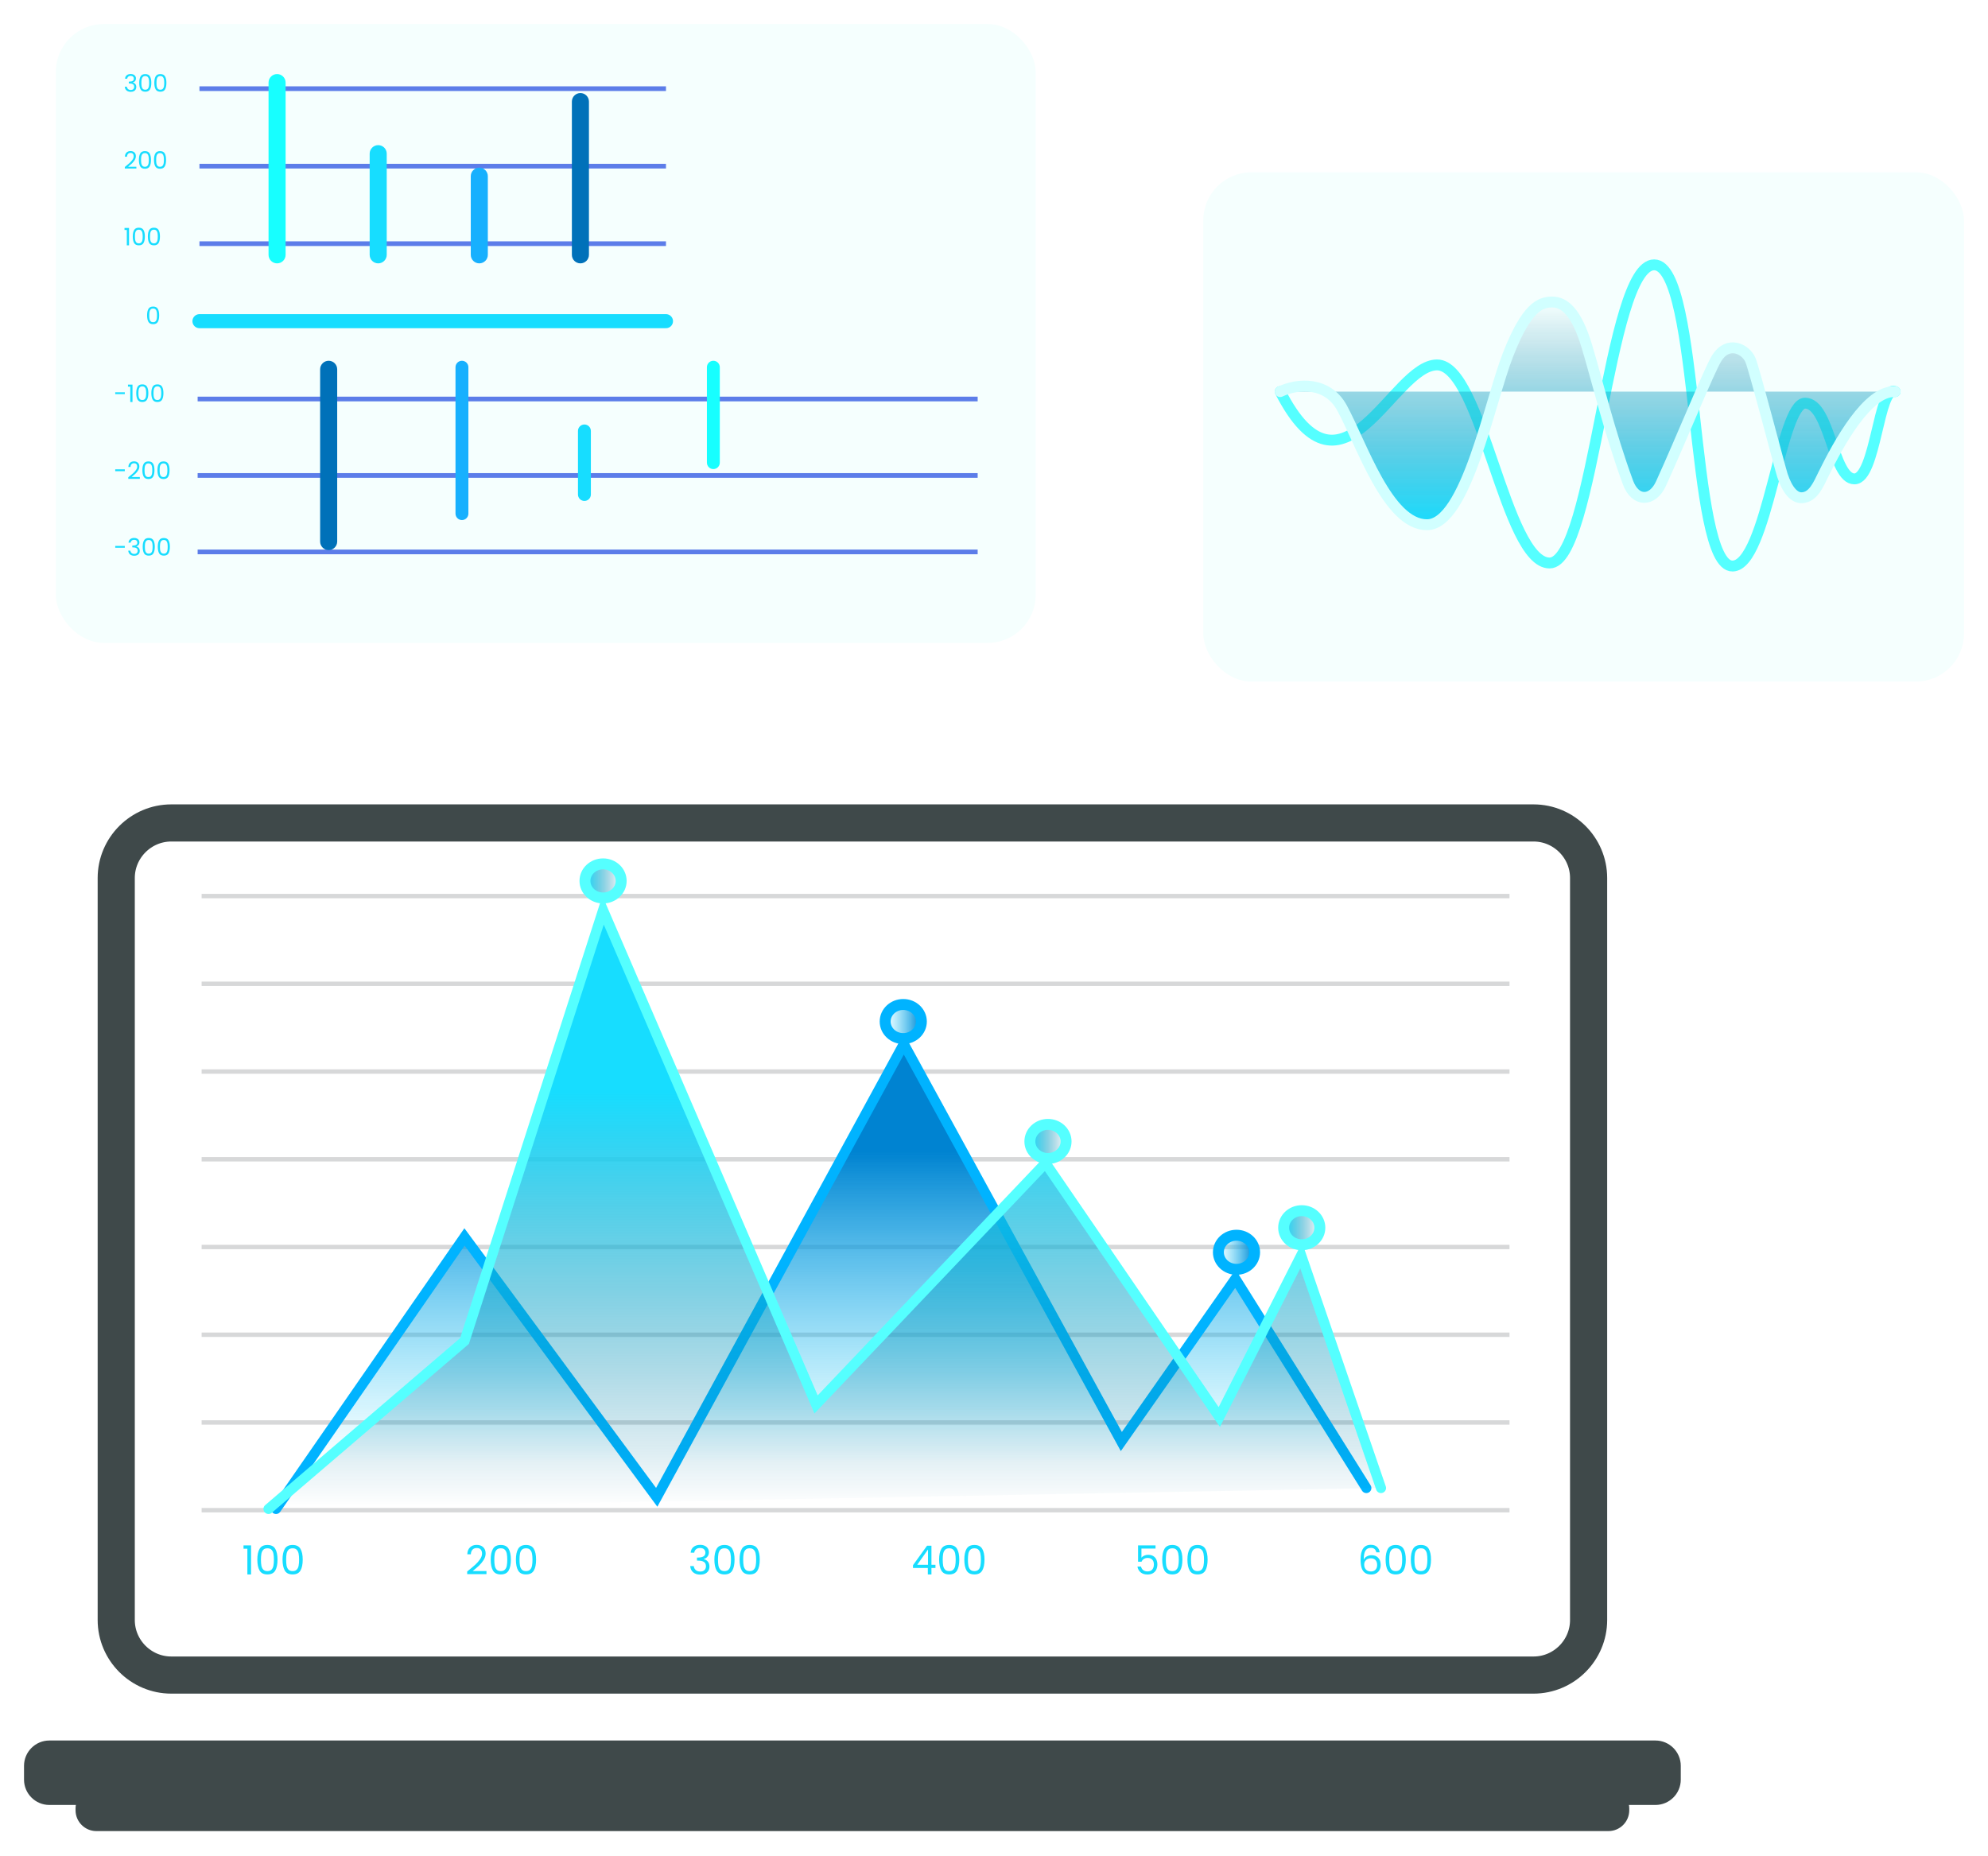 <svg width="331" height="309" viewBox="0 0 331 309" fill="none" xmlns="http://www.w3.org/2000/svg">
<g filter="url(#filter0_d_550_2914)">
<path d="M255.336 275.896H28.516C23.476 275.896 19.352 271.772 19.352 266.731V143.185C19.352 138.144 23.476 134.02 28.516 134.02H255.336C260.377 134.02 264.501 138.144 264.501 143.185V266.731C264.501 271.772 260.377 275.896 255.336 275.896Z" stroke="#3F494A" stroke-width="6.183" stroke-miterlimit="10"/>
<path d="M275.635 297.523H8.211C5.895 297.523 4 295.627 4 293.311V291.003C4 288.687 5.895 286.792 8.211 286.792H275.635C277.951 286.792 279.847 288.687 279.847 291.003V293.311C279.847 295.627 277.953 297.523 275.635 297.523Z" fill="#3F494A"/>
<path d="M267.809 301.874H16.04C14.137 301.874 12.58 300.316 12.58 298.414V298.109C12.58 296.205 14.137 294.649 16.04 294.649H267.809C269.713 294.649 271.269 296.207 271.269 298.109V298.414C271.269 300.316 269.713 301.874 267.809 301.874Z" fill="#3F494A"/>
<path d="M33.57 248.446H251.33" stroke="#D7D8D9" stroke-width="0.732" stroke-miterlimit="10"/>
<path d="M33.57 233.839H251.33" stroke="#D7D8D9" stroke-width="0.732" stroke-miterlimit="10"/>
<path d="M33.57 219.232H251.33" stroke="#D7D8D9" stroke-width="0.732" stroke-miterlimit="10"/>
<path d="M33.57 204.624H251.33" stroke="#D7D8D9" stroke-width="0.732" stroke-miterlimit="10"/>
<path d="M33.57 190.017H251.33" stroke="#D7D8D9" stroke-width="0.732" stroke-miterlimit="10"/>
<path d="M33.57 175.41H251.33" stroke="#D7D8D9" stroke-width="0.732" stroke-miterlimit="10"/>
<path d="M33.57 160.801H251.33" stroke="#D7D8D9" stroke-width="0.732" stroke-miterlimit="10"/>
<path d="M33.57 146.194H251.33" stroke="#D7D8D9" stroke-width="0.732" stroke-miterlimit="10"/>
<path d="M45.959 248.237L77.341 202.95L109.341 246.301L150.483 170.823L186.702 237.012L205.691 209.917L227.492 244.753" fill="url(#paint0_linear_550_2914)"/>
<path d="M45.959 248.237L77.341 202.95L109.341 246.301L150.483 170.823L186.702 237.012L205.691 209.917L227.492 244.753" stroke="#00B3FF" stroke-width="1.686" stroke-miterlimit="10" stroke-linecap="round"/>
<path d="M44.707 248.237L77.34 220.278L100.412 148.548L135.875 230.834L174.077 190.649L203.012 232.93L216.647 206.023L229.933 244.752" fill="url(#paint1_linear_550_2914)"/>
<path d="M44.707 248.237L77.34 220.278L100.412 148.548L135.875 230.834L174.077 190.649L203.012 232.93L216.647 206.023L229.933 244.752" stroke="#55FFFF" stroke-width="1.686" stroke-miterlimit="10" stroke-linecap="round"/>
<path d="M103.424 143.671C103.424 145.239 102.074 146.509 100.411 146.509C98.746 146.509 97.397 145.238 97.397 143.671C97.397 142.104 98.746 140.833 100.411 140.833C102.074 140.833 103.424 142.104 103.424 143.671Z" fill="url(#paint2_linear_550_2914)" stroke="#55FFFF" stroke-width="1.822" stroke-miterlimit="10"/>
<path d="M174.487 189.888C176.151 189.888 177.501 188.617 177.501 187.049C177.501 185.481 176.151 184.21 174.487 184.21C172.822 184.21 171.473 185.481 171.473 187.049C171.473 188.617 172.822 189.888 174.487 189.888Z" fill="url(#paint3_linear_550_2914)" stroke="#55FFFF" stroke-width="1.822" stroke-miterlimit="10"/>
<path d="M153.406 167.084C153.406 168.651 152.057 169.921 150.392 169.921C148.727 169.921 147.379 168.65 147.379 167.084C147.379 165.516 148.728 164.245 150.392 164.245C152.057 164.245 153.406 165.516 153.406 167.084Z" fill="url(#paint4_linear_550_2914)" stroke="#00B3FF" stroke-width="1.822" stroke-miterlimit="10"/>
<path d="M208.889 205.503C208.889 207.071 207.539 208.341 205.874 208.341C204.21 208.341 202.861 207.07 202.861 205.503C202.861 203.936 204.211 202.665 205.874 202.665C207.539 202.666 208.889 203.936 208.889 205.503Z" fill="url(#paint5_linear_550_2914)" stroke="#00B3FF" stroke-width="1.822" stroke-miterlimit="10"/>
<path d="M219.754 201.414C219.754 202.982 218.404 204.253 216.741 204.253C215.076 204.253 213.727 202.982 213.727 201.414C213.727 199.846 215.076 198.575 216.741 198.575C218.404 198.576 219.754 199.846 219.754 201.414Z" fill="url(#paint6_linear_550_2914)" stroke="#55FFFF" stroke-width="1.822" stroke-miterlimit="10"/>
<path d="M40.545 254.864V254.309H41.801V259.141H41.186V254.864H40.545ZM42.846 256.675C42.846 255.909 42.971 255.312 43.22 254.884C43.469 254.452 43.906 254.236 44.53 254.236C45.149 254.236 45.583 254.452 45.833 254.884C46.082 255.312 46.207 255.909 46.207 256.675C46.207 257.454 46.082 258.06 45.833 258.492C45.583 258.925 45.149 259.141 44.53 259.141C43.906 259.141 43.469 258.925 43.22 258.492C42.971 258.06 42.846 257.454 42.846 256.675ZM45.605 256.675C45.605 256.287 45.579 255.96 45.525 255.693C45.476 255.421 45.372 255.203 45.211 255.038C45.055 254.873 44.828 254.79 44.53 254.79C44.227 254.79 43.995 254.873 43.835 255.038C43.679 255.203 43.574 255.421 43.521 255.693C43.472 255.96 43.447 256.287 43.447 256.675C43.447 257.076 43.472 257.412 43.521 257.684C43.574 257.956 43.679 258.174 43.835 258.339C43.995 258.504 44.227 258.586 44.53 258.586C44.828 258.586 45.055 258.504 45.211 258.339C45.372 258.174 45.476 257.956 45.525 257.684C45.579 257.412 45.605 257.076 45.605 256.675ZM47.042 256.675C47.042 255.909 47.166 255.312 47.416 254.884C47.665 254.452 48.102 254.236 48.726 254.236C49.345 254.236 49.779 254.452 50.029 254.884C50.278 255.312 50.403 255.909 50.403 256.675C50.403 257.454 50.278 258.06 50.029 258.492C49.779 258.925 49.345 259.141 48.726 259.141C48.102 259.141 47.665 258.925 47.416 258.492C47.166 258.06 47.042 257.454 47.042 256.675ZM49.801 256.675C49.801 256.287 49.775 255.96 49.721 255.693C49.672 255.421 49.568 255.203 49.407 255.038C49.251 254.873 49.024 254.79 48.726 254.79C48.423 254.79 48.191 254.873 48.031 255.038C47.875 255.203 47.77 255.421 47.717 255.693C47.668 255.96 47.643 256.287 47.643 256.675C47.643 257.076 47.668 257.412 47.717 257.684C47.77 257.956 47.875 258.174 48.031 258.339C48.191 258.504 48.423 258.586 48.726 258.586C49.024 258.586 49.251 258.504 49.407 258.339C49.568 258.174 49.672 257.956 49.721 257.684C49.775 257.412 49.801 257.076 49.801 256.675Z" fill="#17DDFF"/>
<path d="M77.784 258.653C78.35 258.198 78.793 257.826 79.114 257.537C79.435 257.243 79.704 256.938 79.922 256.621C80.145 256.301 80.257 255.987 80.257 255.679C80.257 255.39 80.185 255.162 80.043 254.998C79.905 254.828 79.68 254.744 79.368 254.744C79.065 254.744 78.829 254.839 78.659 255.031C78.495 255.218 78.406 255.47 78.392 255.786H77.804C77.822 255.287 77.974 254.902 78.259 254.63C78.544 254.358 78.911 254.222 79.361 254.222C79.82 254.222 80.183 254.349 80.45 254.603C80.722 254.857 80.858 255.207 80.858 255.652C80.858 256.022 80.747 256.383 80.524 256.735C80.306 257.082 80.056 257.39 79.775 257.657C79.495 257.92 79.136 258.227 78.7 258.579H80.998V259.087H77.784V258.653ZM81.701 256.675C81.701 255.909 81.826 255.312 82.076 254.884C82.325 254.452 82.761 254.236 83.385 254.236C84.004 254.236 84.439 254.452 84.688 254.884C84.938 255.312 85.062 255.909 85.062 256.675C85.062 257.454 84.938 258.06 84.688 258.492C84.439 258.925 84.004 259.141 83.385 259.141C82.761 259.141 82.325 258.925 82.076 258.492C81.826 258.06 81.701 257.454 81.701 256.675ZM84.461 256.675C84.461 256.287 84.434 255.96 84.381 255.693C84.332 255.421 84.227 255.203 84.067 255.038C83.911 254.873 83.684 254.79 83.385 254.79C83.082 254.79 82.851 254.873 82.69 255.038C82.534 255.203 82.43 255.421 82.376 255.693C82.327 255.96 82.303 256.287 82.303 256.675C82.303 257.076 82.327 257.412 82.376 257.684C82.43 257.956 82.534 258.174 82.69 258.339C82.851 258.504 83.082 258.586 83.385 258.586C83.684 258.586 83.911 258.504 84.067 258.339C84.227 258.174 84.332 257.956 84.381 257.684C84.434 257.412 84.461 257.076 84.461 256.675ZM85.897 256.675C85.897 255.909 86.022 255.312 86.272 254.884C86.521 254.452 86.958 254.236 87.581 254.236C88.201 254.236 88.635 254.452 88.884 254.884C89.134 255.312 89.258 255.909 89.258 256.675C89.258 257.454 89.134 258.06 88.884 258.492C88.635 258.925 88.201 259.141 87.581 259.141C86.958 259.141 86.521 258.925 86.272 258.492C86.022 258.06 85.897 257.454 85.897 256.675ZM88.657 256.675C88.657 256.287 88.63 255.96 88.577 255.693C88.528 255.421 88.423 255.203 88.263 255.038C88.107 254.873 87.88 254.79 87.581 254.79C87.278 254.79 87.047 254.873 86.886 255.038C86.73 255.203 86.626 255.421 86.572 255.693C86.523 255.96 86.499 256.287 86.499 256.675C86.499 257.076 86.523 257.412 86.572 257.684C86.626 257.956 86.73 258.174 86.886 258.339C87.047 258.504 87.278 258.586 87.581 258.586C87.88 258.586 88.107 258.504 88.263 258.339C88.423 258.174 88.528 257.956 88.577 257.684C88.63 257.412 88.657 257.076 88.657 256.675Z" fill="#17DDFF"/>
<path d="M114.995 255.526C115.026 255.116 115.184 254.795 115.469 254.563C115.754 254.332 116.124 254.216 116.578 254.216C116.881 254.216 117.142 254.271 117.36 254.383C117.583 254.49 117.75 254.637 117.861 254.824C117.977 255.011 118.035 255.223 118.035 255.459C118.035 255.735 117.955 255.973 117.795 256.174C117.639 256.374 117.434 256.503 117.18 256.561V256.595C117.469 256.666 117.699 256.806 117.868 257.016C118.037 257.225 118.122 257.499 118.122 257.838C118.122 258.092 118.064 258.321 117.948 258.526C117.832 258.726 117.659 258.884 117.427 259C117.195 259.116 116.917 259.174 116.592 259.174C116.12 259.174 115.732 259.052 115.429 258.807C115.126 258.557 114.957 258.205 114.921 257.751H115.509C115.54 258.018 115.65 258.236 115.837 258.406C116.024 258.575 116.273 258.659 116.585 258.659C116.897 258.659 117.133 258.579 117.293 258.419C117.458 258.254 117.541 258.043 117.541 257.784C117.541 257.45 117.429 257.209 117.207 257.062C116.984 256.915 116.647 256.842 116.198 256.842H116.044V256.334H116.204C116.614 256.33 116.924 256.263 117.133 256.134C117.342 256 117.447 255.795 117.447 255.519C117.447 255.283 117.369 255.093 117.213 254.951C117.062 254.808 116.843 254.737 116.558 254.737C116.282 254.737 116.059 254.808 115.89 254.951C115.721 255.093 115.621 255.285 115.589 255.526H114.995ZM118.943 256.675C118.943 255.909 119.068 255.312 119.317 254.884C119.567 254.452 120.003 254.236 120.627 254.236C121.246 254.236 121.681 254.452 121.93 254.884C122.18 255.312 122.304 255.909 122.304 256.675C122.304 257.454 122.18 258.06 121.93 258.492C121.681 258.925 121.246 259.141 120.627 259.141C120.003 259.141 119.567 258.925 119.317 258.492C119.068 258.06 118.943 257.454 118.943 256.675ZM121.703 256.675C121.703 256.287 121.676 255.96 121.623 255.693C121.574 255.421 121.469 255.203 121.309 255.038C121.153 254.873 120.925 254.79 120.627 254.79C120.324 254.79 120.092 254.873 119.932 255.038C119.776 255.203 119.671 255.421 119.618 255.693C119.569 255.96 119.544 256.287 119.544 256.675C119.544 257.076 119.569 257.412 119.618 257.684C119.671 257.956 119.776 258.174 119.932 258.339C120.092 258.504 120.324 258.586 120.627 258.586C120.925 258.586 121.153 258.504 121.309 258.339C121.469 258.174 121.574 257.956 121.623 257.684C121.676 257.412 121.703 257.076 121.703 256.675ZM123.139 256.675C123.139 255.909 123.264 255.312 123.513 254.884C123.763 254.452 124.199 254.236 124.823 254.236C125.442 254.236 125.877 254.452 126.126 254.884C126.376 255.312 126.5 255.909 126.5 256.675C126.5 257.454 126.376 258.06 126.126 258.492C125.877 258.925 125.442 259.141 124.823 259.141C124.199 259.141 123.763 258.925 123.513 258.492C123.264 258.06 123.139 257.454 123.139 256.675ZM125.899 256.675C125.899 256.287 125.872 255.96 125.819 255.693C125.77 255.421 125.665 255.203 125.505 255.038C125.349 254.873 125.121 254.79 124.823 254.79C124.52 254.79 124.288 254.873 124.128 255.038C123.972 255.203 123.867 255.421 123.814 255.693C123.765 255.96 123.74 256.287 123.74 256.675C123.74 257.076 123.765 257.412 123.814 257.684C123.867 257.956 123.972 258.174 124.128 258.339C124.288 258.504 124.52 258.586 124.823 258.586C125.121 258.586 125.349 258.504 125.505 258.339C125.665 258.174 125.77 257.956 125.819 257.684C125.872 257.412 125.899 257.076 125.899 256.675Z" fill="#17DDFF"/>
<path d="M152.011 258.065V257.604L154.357 254.356H155.085V257.537H155.754V258.065H155.085V259.141H154.484V258.065H152.011ZM154.511 254.991L152.713 257.537H154.511V254.991ZM156.361 256.675C156.361 255.909 156.486 255.312 156.735 254.884C156.985 254.452 157.421 254.236 158.045 254.236C158.664 254.236 159.098 254.452 159.348 254.884C159.597 255.312 159.722 255.909 159.722 256.675C159.722 257.454 159.597 258.06 159.348 258.492C159.098 258.925 158.664 259.141 158.045 259.141C157.421 259.141 156.985 258.925 156.735 258.492C156.486 258.06 156.361 257.454 156.361 256.675ZM159.121 256.675C159.121 256.287 159.094 255.96 159.041 255.693C158.992 255.421 158.887 255.203 158.727 255.038C158.571 254.873 158.343 254.79 158.045 254.79C157.742 254.79 157.51 254.873 157.35 255.038C157.194 255.203 157.089 255.421 157.036 255.693C156.987 255.96 156.962 256.287 156.962 256.675C156.962 257.076 156.987 257.412 157.036 257.684C157.089 257.956 157.194 258.174 157.35 258.339C157.51 258.504 157.742 258.586 158.045 258.586C158.343 258.586 158.571 258.504 158.727 258.339C158.887 258.174 158.992 257.956 159.041 257.684C159.094 257.412 159.121 257.076 159.121 256.675ZM160.557 256.675C160.557 255.909 160.682 255.312 160.931 254.884C161.181 254.452 161.617 254.236 162.241 254.236C162.86 254.236 163.295 254.452 163.544 254.884C163.793 255.312 163.918 255.909 163.918 256.675C163.918 257.454 163.793 258.06 163.544 258.492C163.295 258.925 162.86 259.141 162.241 259.141C161.617 259.141 161.181 258.925 160.931 258.492C160.682 258.06 160.557 257.454 160.557 256.675ZM163.317 256.675C163.317 256.287 163.29 255.96 163.237 255.693C163.188 255.421 163.083 255.203 162.923 255.038C162.767 254.873 162.539 254.79 162.241 254.79C161.938 254.79 161.706 254.873 161.546 255.038C161.39 255.203 161.285 255.421 161.232 255.693C161.183 255.96 161.158 256.287 161.158 256.675C161.158 257.076 161.183 257.412 161.232 257.684C161.285 257.956 161.39 258.174 161.546 258.339C161.706 258.504 161.938 258.586 162.241 258.586C162.539 258.586 162.767 258.504 162.923 258.339C163.083 258.174 163.188 257.956 163.237 257.684C163.29 257.412 163.317 257.076 163.317 256.675Z" fill="#17DDFF"/>
<path d="M192.393 254.837H190.048V256.361C190.15 256.218 190.302 256.102 190.502 256.013C190.703 255.92 190.919 255.873 191.15 255.873C191.52 255.873 191.821 255.951 192.052 256.107C192.284 256.258 192.449 256.457 192.547 256.702C192.649 256.942 192.701 257.198 192.701 257.47C192.701 257.791 192.641 258.078 192.52 258.332C192.4 258.586 192.215 258.786 191.966 258.933C191.721 259.08 191.415 259.154 191.05 259.154C190.582 259.154 190.204 259.034 189.914 258.793C189.625 258.553 189.449 258.232 189.386 257.831H189.981C190.039 258.085 190.161 258.283 190.348 258.426C190.536 258.568 190.772 258.639 191.057 258.639C191.409 258.639 191.674 258.535 191.852 258.325C192.03 258.112 192.119 257.831 192.119 257.483C192.119 257.136 192.03 256.869 191.852 256.682C191.674 256.49 191.411 256.394 191.064 256.394C190.827 256.394 190.62 256.452 190.442 256.568C190.268 256.679 190.141 256.833 190.061 257.029H189.486V254.303H192.393V254.837ZM193.509 256.675C193.509 255.909 193.633 255.312 193.883 254.884C194.132 254.452 194.569 254.236 195.193 254.236C195.812 254.236 196.246 254.452 196.496 254.884C196.745 255.312 196.87 255.909 196.87 256.675C196.87 257.454 196.745 258.06 196.496 258.492C196.246 258.925 195.812 259.141 195.193 259.141C194.569 259.141 194.132 258.925 193.883 258.492C193.633 258.06 193.509 257.454 193.509 256.675ZM196.269 256.675C196.269 256.287 196.242 255.96 196.188 255.693C196.139 255.421 196.035 255.203 195.874 255.038C195.718 254.873 195.491 254.79 195.193 254.79C194.89 254.79 194.658 254.873 194.498 255.038C194.342 255.203 194.237 255.421 194.184 255.693C194.135 255.96 194.11 256.287 194.11 256.675C194.11 257.076 194.135 257.412 194.184 257.684C194.237 257.956 194.342 258.174 194.498 258.339C194.658 258.504 194.89 258.586 195.193 258.586C195.491 258.586 195.718 258.504 195.874 258.339C196.035 258.174 196.139 257.956 196.188 257.684C196.242 257.412 196.269 257.076 196.269 256.675ZM197.705 256.675C197.705 255.909 197.83 255.312 198.079 254.884C198.328 254.452 198.765 254.236 199.389 254.236C200.008 254.236 200.442 254.452 200.692 254.884C200.941 255.312 201.066 255.909 201.066 256.675C201.066 257.454 200.941 258.06 200.692 258.492C200.442 258.925 200.008 259.141 199.389 259.141C198.765 259.141 198.328 258.925 198.079 258.492C197.83 258.06 197.705 257.454 197.705 256.675ZM200.465 256.675C200.465 256.287 200.438 255.96 200.384 255.693C200.335 255.421 200.231 255.203 200.07 255.038C199.914 254.873 199.687 254.79 199.389 254.79C199.086 254.79 198.854 254.873 198.694 255.038C198.538 255.203 198.433 255.421 198.38 255.693C198.331 255.96 198.306 256.287 198.306 256.675C198.306 257.076 198.331 257.412 198.38 257.684C198.433 257.956 198.538 258.174 198.694 258.339C198.854 258.504 199.086 258.586 199.389 258.586C199.687 258.586 199.914 258.504 200.07 258.339C200.231 258.174 200.335 257.956 200.384 257.684C200.438 257.412 200.465 257.076 200.465 256.675Z" fill="#17DDFF"/>
<path d="M229.154 255.459C229.056 254.964 228.751 254.717 228.239 254.717C227.842 254.717 227.546 254.871 227.35 255.178C227.154 255.481 227.058 255.982 227.063 256.682C227.165 256.45 227.334 256.269 227.57 256.14C227.811 256.007 228.078 255.94 228.372 255.94C228.831 255.94 229.196 256.082 229.468 256.367C229.744 256.653 229.883 257.047 229.883 257.55C229.883 257.853 229.822 258.125 229.702 258.365C229.586 258.606 229.408 258.798 229.168 258.94C228.931 259.083 228.644 259.154 228.305 259.154C227.847 259.154 227.488 259.052 227.23 258.847C226.971 258.642 226.791 258.359 226.688 257.998C226.586 257.637 226.535 257.192 226.535 256.661C226.535 255.027 227.105 254.209 228.245 254.209C228.682 254.209 229.025 254.327 229.274 254.563C229.524 254.799 229.671 255.098 229.715 255.459H229.154ZM228.245 256.454C228.054 256.454 227.873 256.494 227.704 256.575C227.535 256.65 227.397 256.768 227.29 256.929C227.187 257.085 227.136 257.276 227.136 257.503C227.136 257.842 227.234 258.118 227.43 258.332C227.626 258.541 227.907 258.646 228.272 258.646C228.584 258.646 228.831 258.55 229.014 258.359C229.201 258.163 229.294 257.9 229.294 257.57C229.294 257.223 229.205 256.951 229.027 256.755C228.849 256.555 228.588 256.454 228.245 256.454ZM230.703 256.675C230.703 255.909 230.828 255.312 231.077 254.884C231.327 254.452 231.763 254.236 232.387 254.236C233.006 254.236 233.44 254.452 233.69 254.884C233.939 255.312 234.064 255.909 234.064 256.675C234.064 257.454 233.939 258.06 233.69 258.492C233.44 258.925 233.006 259.141 232.387 259.141C231.763 259.141 231.327 258.925 231.077 258.492C230.828 258.06 230.703 257.454 230.703 256.675ZM233.463 256.675C233.463 256.287 233.436 255.96 233.382 255.693C233.333 255.421 233.229 255.203 233.068 255.038C232.912 254.873 232.685 254.79 232.387 254.79C232.084 254.79 231.852 254.873 231.692 255.038C231.536 255.203 231.431 255.421 231.378 255.693C231.329 255.96 231.304 256.287 231.304 256.675C231.304 257.076 231.329 257.412 231.378 257.684C231.431 257.956 231.536 258.174 231.692 258.339C231.852 258.504 232.084 258.586 232.387 258.586C232.685 258.586 232.912 258.504 233.068 258.339C233.229 258.174 233.333 257.956 233.382 257.684C233.436 257.412 233.463 257.076 233.463 256.675ZM234.899 256.675C234.899 255.909 235.024 255.312 235.273 254.884C235.523 254.452 235.959 254.236 236.583 254.236C237.202 254.236 237.636 254.452 237.886 254.884C238.135 255.312 238.26 255.909 238.26 256.675C238.26 257.454 238.135 258.06 237.886 258.492C237.636 258.925 237.202 259.141 236.583 259.141C235.959 259.141 235.523 258.925 235.273 258.492C235.024 258.06 234.899 257.454 234.899 256.675ZM237.659 256.675C237.659 256.287 237.632 255.96 237.578 255.693C237.529 255.421 237.425 255.203 237.264 255.038C237.109 254.873 236.881 254.79 236.583 254.79C236.28 254.79 236.048 254.873 235.888 255.038C235.732 255.203 235.627 255.421 235.574 255.693C235.525 255.96 235.5 256.287 235.5 256.675C235.5 257.076 235.525 257.412 235.574 257.684C235.627 257.956 235.732 258.174 235.888 258.339C236.048 258.504 236.28 258.586 236.583 258.586C236.881 258.586 237.109 258.504 237.264 258.339C237.425 258.174 237.529 257.956 237.578 257.684C237.632 257.412 237.659 257.076 237.659 256.675Z" fill="#17DDFF"/>
</g>
<g filter="url(#filter1_d_550_2914)">
<rect x="199.348" y="26.687" width="126.653" height="84.793" rx="8" fill="#F5FFFE"/>
<g filter="url(#filter2_d_550_2914)">
<path d="M211.154 62.199C221.611 82.701 229.85 57.757 237.266 57.757C244.681 57.757 248.628 90.737 256.004 90.737C263.38 90.737 265.732 41.095 273.417 41.095C281.102 41.095 279.283 91.37 286.481 91.245C292.197 91.145 294.434 64.124 298.541 64.124C302.648 64.124 303.173 76.735 306.756 76.735C310.339 76.735 310.767 61.004 313.538 62.199" stroke="#55FFFF" stroke-width="1.811" stroke-miterlimit="10" stroke-linecap="round"/>
<path d="M211.154 62.199C214.07 60.812 219.03 60.483 221.446 64.924C224.726 70.953 229.066 84.367 235.584 84.367C242.103 84.367 246.02 63.838 249.108 55.991C252.195 48.144 254.437 47.285 256.459 47.285C258.482 47.285 260.498 48.962 262.213 54.662C263.947 60.428 265.957 68.906 269.052 77.324C270.27 80.636 273.151 80.583 274.542 77.543C277.82 70.375 282.596 58.618 283.833 56.635C285.698 53.643 288.664 55.064 289.459 56.968C290.117 58.544 294.367 74.939 294.771 76.154C295.598 78.645 296.762 79.947 298.052 79.872C299.934 79.763 300.77 77.649 301.596 75.976C304.143 70.821 308.903 62.016 313.538 62.2" fill="url(#paint7_linear_550_2914)"/>
<path d="M211.154 62.199C214.07 60.812 219.03 60.483 221.446 64.924C224.726 70.953 229.066 84.367 235.584 84.367C242.103 84.367 246.02 63.838 249.108 55.991C252.195 48.144 254.437 47.285 256.459 47.285C258.482 47.285 260.498 48.962 262.213 54.662C263.947 60.428 265.957 68.906 269.052 77.324C270.27 80.636 273.151 80.583 274.542 77.543C277.82 70.375 282.596 58.618 283.833 56.635C285.698 53.643 288.664 55.064 289.459 56.968C290.117 58.544 294.367 74.939 294.771 76.154C295.598 78.645 296.762 79.947 298.052 79.872C299.934 79.763 300.77 77.649 301.596 75.976C304.143 70.821 308.903 62.016 313.538 62.2" stroke="#D1FFFF" stroke-width="1.811" stroke-miterlimit="10" stroke-linecap="round"/>
</g>
</g>
<g filter="url(#filter3_d_550_2914)">
<rect x="8.293" y="2" width="163.147" height="103.04" rx="8" fill="#F5FFFE"/>
<path d="M32.209 51.475H109.885" stroke="#17DDFF" stroke-width="2.339" stroke-miterlimit="10" stroke-linecap="round"/>
<path d="M32.209 38.571H109.885" stroke="#5C7DE9" stroke-width="0.78" stroke-miterlimit="10"/>
<path d="M32.209 25.667H109.885" stroke="#5C7DE9" stroke-width="0.78" stroke-miterlimit="10"/>
<path d="M32.209 12.763H109.885" stroke="#5C7DE9" stroke-width="0.78" stroke-miterlimit="10"/>
<path d="M23.49 50.501C23.49 50.042 23.565 49.685 23.714 49.429C23.863 49.17 24.125 49.041 24.498 49.041C24.869 49.041 25.129 49.17 25.278 49.429C25.427 49.685 25.502 50.042 25.502 50.501C25.502 50.968 25.427 51.33 25.278 51.589C25.129 51.848 24.869 51.977 24.498 51.977C24.125 51.977 23.863 51.848 23.714 51.589C23.565 51.33 23.49 50.968 23.49 50.501ZM25.142 50.501C25.142 50.269 25.126 50.073 25.094 49.913C25.065 49.75 25.002 49.62 24.906 49.521C24.813 49.422 24.677 49.373 24.498 49.373C24.317 49.373 24.178 49.422 24.082 49.521C23.989 49.62 23.926 49.75 23.894 49.913C23.865 50.073 23.85 50.269 23.85 50.501C23.85 50.741 23.865 50.942 23.894 51.105C23.926 51.268 23.989 51.398 24.082 51.497C24.178 51.596 24.317 51.645 24.498 51.645C24.677 51.645 24.813 51.596 24.906 51.497C25.002 51.398 25.065 51.268 25.094 51.105C25.126 50.942 25.142 50.741 25.142 50.501Z" fill="#17DDFF"/>
<path d="M19.73 36.288V35.956H20.482V38.848H20.114V36.288H19.73ZM21.107 37.372C21.107 36.913 21.182 36.556 21.331 36.3C21.481 36.041 21.742 35.912 22.115 35.912C22.486 35.912 22.746 36.041 22.895 36.3C23.045 36.556 23.119 36.913 23.119 37.372C23.119 37.838 23.045 38.201 22.895 38.46C22.746 38.718 22.486 38.848 22.115 38.848C21.742 38.848 21.481 38.718 21.331 38.46C21.182 38.201 21.107 37.838 21.107 37.372ZM22.759 37.372C22.759 37.14 22.743 36.944 22.711 36.784C22.682 36.621 22.619 36.49 22.523 36.392C22.43 36.293 22.294 36.244 22.115 36.244C21.934 36.244 21.795 36.293 21.699 36.392C21.606 36.49 21.543 36.621 21.511 36.784C21.482 36.944 21.467 37.14 21.467 37.372C21.467 37.612 21.482 37.813 21.511 37.976C21.543 38.138 21.606 38.269 21.699 38.368C21.795 38.466 21.934 38.516 22.115 38.516C22.294 38.516 22.43 38.466 22.523 38.368C22.619 38.269 22.682 38.138 22.711 37.976C22.743 37.813 22.759 37.612 22.759 37.372ZM23.619 37.372C23.619 36.913 23.694 36.556 23.843 36.3C23.992 36.041 24.254 35.912 24.627 35.912C24.998 35.912 25.258 36.041 25.407 36.3C25.556 36.556 25.631 36.913 25.631 37.372C25.631 37.838 25.556 38.201 25.407 38.46C25.258 38.718 24.998 38.848 24.627 38.848C24.254 38.848 23.992 38.718 23.843 38.46C23.694 38.201 23.619 37.838 23.619 37.372ZM25.271 37.372C25.271 37.14 25.255 36.944 25.223 36.784C25.194 36.621 25.131 36.49 25.035 36.392C24.942 36.293 24.806 36.244 24.627 36.244C24.446 36.244 24.307 36.293 24.211 36.392C24.118 36.49 24.055 36.621 24.023 36.784C23.994 36.944 23.979 37.14 23.979 37.372C23.979 37.612 23.994 37.813 24.023 37.976C24.055 38.138 24.118 38.269 24.211 38.368C24.307 38.466 24.446 38.516 24.627 38.516C24.806 38.516 24.942 38.466 25.035 38.368C25.131 38.269 25.194 38.138 25.223 37.976C25.255 37.813 25.271 37.612 25.271 37.372Z" fill="#17DDFF"/>
<path d="M19.782 25.804C20.121 25.532 20.386 25.309 20.578 25.136C20.77 24.96 20.931 24.777 21.062 24.588C21.195 24.396 21.262 24.208 21.262 24.024C21.262 23.85 21.22 23.714 21.134 23.616C21.052 23.514 20.917 23.464 20.73 23.464C20.549 23.464 20.407 23.521 20.306 23.636C20.207 23.748 20.154 23.898 20.146 24.088H19.794C19.805 23.789 19.895 23.558 20.066 23.396C20.237 23.233 20.457 23.152 20.726 23.152C21.001 23.152 21.218 23.228 21.378 23.38C21.541 23.532 21.622 23.741 21.622 24.008C21.622 24.229 21.555 24.445 21.422 24.656C21.291 24.864 21.142 25.048 20.974 25.208C20.806 25.365 20.591 25.549 20.33 25.76H21.706V26.064H19.782V25.804ZM22.127 24.62C22.127 24.161 22.202 23.804 22.351 23.548C22.5 23.289 22.762 23.16 23.135 23.16C23.506 23.16 23.766 23.289 23.915 23.548C24.064 23.804 24.139 24.161 24.139 24.62C24.139 25.086 24.064 25.449 23.915 25.708C23.766 25.966 23.506 26.096 23.135 26.096C22.762 26.096 22.5 25.966 22.351 25.708C22.202 25.449 22.127 25.086 22.127 24.62ZM23.779 24.62C23.779 24.388 23.763 24.192 23.731 24.032C23.702 23.869 23.639 23.738 23.543 23.64C23.45 23.541 23.314 23.492 23.135 23.492C22.954 23.492 22.815 23.541 22.719 23.64C22.626 23.738 22.563 23.869 22.531 24.032C22.502 24.192 22.487 24.388 22.487 24.62C22.487 24.86 22.502 25.061 22.531 25.224C22.563 25.386 22.626 25.517 22.719 25.616C22.815 25.714 22.954 25.764 23.135 25.764C23.314 25.764 23.45 25.714 23.543 25.616C23.639 25.517 23.702 25.386 23.731 25.224C23.763 25.061 23.779 24.86 23.779 24.62ZM24.639 24.62C24.639 24.161 24.713 23.804 24.863 23.548C25.012 23.289 25.273 23.16 25.647 23.16C26.017 23.16 26.277 23.289 26.427 23.548C26.576 23.804 26.651 24.161 26.651 24.62C26.651 25.086 26.576 25.449 26.427 25.708C26.277 25.966 26.017 26.096 25.647 26.096C25.273 26.096 25.012 25.966 24.863 25.708C24.713 25.449 24.639 25.086 24.639 24.62ZM26.291 24.62C26.291 24.388 26.275 24.192 26.243 24.032C26.213 23.869 26.151 23.738 26.055 23.64C25.961 23.541 25.825 23.492 25.647 23.492C25.465 23.492 25.327 23.541 25.231 23.64C25.137 23.738 25.075 23.869 25.043 24.032C25.013 24.192 24.999 24.388 24.999 24.62C24.999 24.86 25.013 25.061 25.043 25.224C25.075 25.386 25.137 25.517 25.231 25.616C25.327 25.714 25.465 25.764 25.647 25.764C25.825 25.764 25.961 25.714 26.055 25.616C26.151 25.517 26.213 25.386 26.243 25.224C26.275 25.061 26.291 24.86 26.291 24.62Z" fill="#17DDFF"/>
<path d="M19.818 11.105C19.837 10.859 19.931 10.667 20.102 10.529C20.273 10.39 20.494 10.321 20.766 10.321C20.948 10.321 21.104 10.354 21.234 10.421C21.367 10.485 21.468 10.573 21.534 10.685C21.604 10.797 21.638 10.923 21.638 11.065C21.638 11.23 21.59 11.373 21.494 11.493C21.401 11.613 21.278 11.69 21.126 11.725V11.745C21.299 11.787 21.437 11.871 21.538 11.997C21.64 12.122 21.69 12.286 21.69 12.489C21.69 12.641 21.655 12.778 21.586 12.901C21.517 13.021 21.413 13.115 21.274 13.185C21.136 13.254 20.969 13.289 20.774 13.289C20.491 13.289 20.259 13.215 20.078 13.069C19.897 12.919 19.796 12.709 19.774 12.437H20.126C20.145 12.597 20.21 12.727 20.322 12.829C20.434 12.93 20.584 12.981 20.77 12.981C20.957 12.981 21.098 12.933 21.194 12.837C21.293 12.738 21.342 12.611 21.342 12.457C21.342 12.257 21.276 12.113 21.142 12.025C21.009 11.937 20.808 11.893 20.538 11.893H20.446V11.589H20.542C20.788 11.586 20.973 11.546 21.098 11.469C21.224 11.389 21.286 11.266 21.286 11.101C21.286 10.959 21.239 10.846 21.146 10.761C21.055 10.675 20.925 10.633 20.754 10.633C20.589 10.633 20.456 10.675 20.354 10.761C20.253 10.846 20.193 10.961 20.174 11.105H19.818ZM22.182 11.793C22.182 11.334 22.256 10.977 22.406 10.721C22.555 10.462 22.816 10.333 23.19 10.333C23.56 10.333 23.82 10.462 23.97 10.721C24.119 10.977 24.194 11.334 24.194 11.793C24.194 12.259 24.119 12.622 23.97 12.881C23.82 13.139 23.56 13.269 23.19 13.269C22.816 13.269 22.555 13.139 22.406 12.881C22.256 12.622 22.182 12.259 22.182 11.793ZM23.834 11.793C23.834 11.561 23.818 11.365 23.786 11.205C23.756 11.042 23.694 10.911 23.598 10.813C23.504 10.714 23.368 10.665 23.19 10.665C23.008 10.665 22.87 10.714 22.774 10.813C22.68 10.911 22.618 11.042 22.586 11.205C22.556 11.365 22.542 11.561 22.542 11.793C22.542 12.033 22.556 12.234 22.586 12.397C22.618 12.559 22.68 12.69 22.774 12.789C22.87 12.887 23.008 12.937 23.19 12.937C23.368 12.937 23.504 12.887 23.598 12.789C23.694 12.69 23.756 12.559 23.786 12.397C23.818 12.234 23.834 12.033 23.834 11.793ZM24.693 11.793C24.693 11.334 24.768 10.977 24.917 10.721C25.067 10.462 25.328 10.333 25.701 10.333C26.072 10.333 26.332 10.462 26.481 10.721C26.631 10.977 26.705 11.334 26.705 11.793C26.705 12.259 26.631 12.622 26.481 12.881C26.332 13.139 26.072 13.269 25.701 13.269C25.328 13.269 25.067 13.139 24.917 12.881C24.768 12.622 24.693 12.259 24.693 11.793ZM26.345 11.793C26.345 11.561 26.329 11.365 26.297 11.205C26.268 11.042 26.205 10.911 26.109 10.813C26.016 10.714 25.88 10.665 25.701 10.665C25.52 10.665 25.381 10.714 25.285 10.813C25.192 10.911 25.129 11.042 25.097 11.205C25.068 11.365 25.053 11.561 25.053 11.793C25.053 12.033 25.068 12.234 25.097 12.397C25.129 12.559 25.192 12.69 25.285 12.789C25.381 12.887 25.52 12.937 25.701 12.937C25.88 12.937 26.016 12.887 26.109 12.789C26.205 12.69 26.268 12.559 26.297 12.397C26.329 12.234 26.345 12.033 26.345 11.793Z" fill="#17DDFF"/>
<path d="M31.906 89.893H161.78" stroke="#5C7DE9" stroke-width="0.78" stroke-miterlimit="10"/>
<path d="M31.906 77.163H161.78" stroke="#5C7DE9" stroke-width="0.78" stroke-miterlimit="10"/>
<path d="M31.906 64.433H161.78" stroke="#5C7DE9" stroke-width="0.78" stroke-miterlimit="10"/>
<path d="M19.781 88.893V89.201H18.185V88.893H19.781ZM20.396 88.349C20.415 88.103 20.51 87.911 20.68 87.773C20.851 87.634 21.072 87.565 21.344 87.565C21.526 87.565 21.682 87.598 21.812 87.665C21.946 87.729 22.046 87.817 22.112 87.929C22.182 88.041 22.216 88.167 22.216 88.309C22.216 88.474 22.168 88.617 22.072 88.737C21.979 88.857 21.856 88.934 21.704 88.969V88.989C21.878 89.031 22.015 89.115 22.116 89.241C22.218 89.366 22.268 89.53 22.268 89.733C22.268 89.885 22.234 90.022 22.164 90.145C22.095 90.265 21.991 90.359 21.852 90.429C21.714 90.498 21.547 90.533 21.352 90.533C21.07 90.533 20.838 90.459 20.656 90.313C20.475 90.163 20.374 89.953 20.352 89.681H20.704C20.723 89.841 20.788 89.971 20.9 90.073C21.012 90.174 21.162 90.225 21.348 90.225C21.535 90.225 21.676 90.177 21.772 90.081C21.871 89.982 21.92 89.855 21.92 89.701C21.92 89.501 21.854 89.357 21.72 89.269C21.587 89.181 21.386 89.137 21.116 89.137H21.024V88.833H21.12C21.366 88.83 21.551 88.79 21.676 88.713C21.802 88.633 21.864 88.51 21.864 88.345C21.864 88.203 21.818 88.09 21.724 88.005C21.634 87.919 21.503 87.877 21.332 87.877C21.167 87.877 21.034 87.919 20.932 88.005C20.831 88.09 20.771 88.205 20.752 88.349H20.396ZM22.76 89.037C22.76 88.578 22.834 88.221 22.984 87.965C23.133 87.706 23.394 87.577 23.768 87.577C24.138 87.577 24.398 87.706 24.548 87.965C24.697 88.221 24.772 88.578 24.772 89.037C24.772 89.503 24.697 89.866 24.548 90.125C24.398 90.383 24.138 90.513 23.768 90.513C23.394 90.513 23.133 90.383 22.984 90.125C22.834 89.866 22.76 89.503 22.76 89.037ZM24.412 89.037C24.412 88.805 24.396 88.609 24.364 88.449C24.334 88.286 24.272 88.155 24.176 88.057C24.082 87.958 23.946 87.909 23.768 87.909C23.586 87.909 23.448 87.958 23.352 88.057C23.258 88.155 23.196 88.286 23.164 88.449C23.134 88.609 23.12 88.805 23.12 89.037C23.12 89.277 23.134 89.478 23.164 89.641C23.196 89.803 23.258 89.934 23.352 90.033C23.448 90.131 23.586 90.181 23.768 90.181C23.946 90.181 24.082 90.131 24.176 90.033C24.272 89.934 24.334 89.803 24.364 89.641C24.396 89.478 24.412 89.277 24.412 89.037ZM25.271 89.037C25.271 88.578 25.346 88.221 25.495 87.965C25.645 87.706 25.906 87.577 26.279 87.577C26.65 87.577 26.91 87.706 27.059 87.965C27.209 88.221 27.283 88.578 27.283 89.037C27.283 89.503 27.209 89.866 27.059 90.125C26.91 90.383 26.65 90.513 26.279 90.513C25.906 90.513 25.645 90.383 25.495 90.125C25.346 89.866 25.271 89.503 25.271 89.037ZM26.923 89.037C26.923 88.805 26.907 88.609 26.875 88.449C26.846 88.286 26.783 88.155 26.687 88.057C26.594 87.958 26.458 87.909 26.279 87.909C26.098 87.909 25.959 87.958 25.863 88.057C25.77 88.155 25.707 88.286 25.675 88.449C25.646 88.609 25.631 88.805 25.631 89.037C25.631 89.277 25.646 89.478 25.675 89.641C25.707 89.803 25.77 89.934 25.863 90.033C25.959 90.131 26.098 90.181 26.279 90.181C26.458 90.181 26.594 90.131 26.687 90.033C26.783 89.934 26.846 89.803 26.875 89.641C26.907 89.478 26.923 89.277 26.923 89.037Z" fill="#17DDFF"/>
<path d="M19.781 76.14V76.448H18.185V76.14H19.781ZM20.36 77.468C20.699 77.196 20.964 76.974 21.156 76.8C21.348 76.624 21.51 76.442 21.64 76.252C21.774 76.06 21.84 75.872 21.84 75.688C21.84 75.515 21.798 75.379 21.712 75.28C21.63 75.179 21.495 75.128 21.308 75.128C21.127 75.128 20.986 75.186 20.884 75.3C20.786 75.412 20.732 75.563 20.724 75.752H20.372C20.383 75.454 20.474 75.223 20.644 75.06C20.815 74.898 21.035 74.816 21.304 74.816C21.579 74.816 21.796 74.892 21.956 75.044C22.119 75.196 22.2 75.406 22.2 75.672C22.2 75.894 22.134 76.11 22 76.32C21.87 76.528 21.72 76.712 21.552 76.872C21.384 77.03 21.17 77.214 20.908 77.424H22.284V77.728H20.36V77.468ZM22.705 76.284C22.705 75.826 22.78 75.468 22.929 75.212C23.078 74.954 23.34 74.824 23.713 74.824C24.084 74.824 24.344 74.954 24.493 75.212C24.642 75.468 24.717 75.826 24.717 76.284C24.717 76.751 24.642 77.114 24.493 77.372C24.344 77.631 24.084 77.76 23.713 77.76C23.34 77.76 23.078 77.631 22.929 77.372C22.78 77.114 22.705 76.751 22.705 76.284ZM24.357 76.284C24.357 76.052 24.341 75.856 24.309 75.696C24.28 75.534 24.217 75.403 24.121 75.304C24.028 75.206 23.892 75.156 23.713 75.156C23.532 75.156 23.393 75.206 23.297 75.304C23.204 75.403 23.141 75.534 23.109 75.696C23.08 75.856 23.065 76.052 23.065 76.284C23.065 76.524 23.08 76.726 23.109 76.888C23.141 77.051 23.204 77.182 23.297 77.28C23.393 77.379 23.532 77.428 23.713 77.428C23.892 77.428 24.028 77.379 24.121 77.28C24.217 77.182 24.28 77.051 24.309 76.888C24.341 76.726 24.357 76.524 24.357 76.284ZM25.217 76.284C25.217 75.826 25.291 75.468 25.441 75.212C25.59 74.954 25.851 74.824 26.225 74.824C26.595 74.824 26.855 74.954 27.005 75.212C27.154 75.468 27.229 75.826 27.229 76.284C27.229 76.751 27.154 77.114 27.005 77.372C26.855 77.631 26.595 77.76 26.225 77.76C25.851 77.76 25.59 77.631 25.441 77.372C25.291 77.114 25.217 76.751 25.217 76.284ZM26.869 76.284C26.869 76.052 26.853 75.856 26.821 75.696C26.791 75.534 26.729 75.403 26.633 75.304C26.539 75.206 26.403 75.156 26.225 75.156C26.043 75.156 25.905 75.206 25.809 75.304C25.715 75.403 25.653 75.534 25.621 75.696C25.591 75.856 25.577 76.052 25.577 76.284C25.577 76.524 25.591 76.726 25.621 76.888C25.653 77.051 25.715 77.182 25.809 77.28C25.905 77.379 26.043 77.428 26.225 77.428C26.403 77.428 26.539 77.379 26.633 77.28C26.729 77.182 26.791 77.051 26.821 76.888C26.853 76.726 26.869 76.524 26.869 76.284Z" fill="#17DDFF"/>
<path d="M19.781 63.313V63.621H18.185V63.313H19.781ZM20.308 62.373V62.041H21.06V64.933H20.692V62.373H20.308ZM21.686 63.457C21.686 62.998 21.76 62.641 21.91 62.385C22.059 62.126 22.32 61.997 22.694 61.997C23.064 61.997 23.324 62.126 23.474 62.385C23.623 62.641 23.698 62.998 23.698 63.457C23.698 63.924 23.623 64.286 23.474 64.545C23.324 64.804 23.064 64.933 22.694 64.933C22.32 64.933 22.059 64.804 21.91 64.545C21.76 64.286 21.686 63.924 21.686 63.457ZM23.337 63.457C23.337 63.225 23.322 63.029 23.29 62.869C23.26 62.706 23.198 62.576 23.102 62.477C23.008 62.378 22.872 62.329 22.694 62.329C22.512 62.329 22.373 62.378 22.277 62.477C22.184 62.576 22.122 62.706 22.09 62.869C22.06 63.029 22.046 63.225 22.046 63.457C22.046 63.697 22.06 63.898 22.09 64.061C22.122 64.224 22.184 64.354 22.277 64.453C22.373 64.552 22.512 64.601 22.694 64.601C22.872 64.601 23.008 64.552 23.102 64.453C23.198 64.354 23.26 64.224 23.29 64.061C23.322 63.898 23.337 63.697 23.337 63.457ZM24.197 63.457C24.197 62.998 24.272 62.641 24.421 62.385C24.571 62.126 24.832 61.997 25.205 61.997C25.576 61.997 25.836 62.126 25.985 62.385C26.135 62.641 26.209 62.998 26.209 63.457C26.209 63.924 26.135 64.286 25.985 64.545C25.836 64.804 25.576 64.933 25.205 64.933C24.832 64.933 24.571 64.804 24.421 64.545C24.272 64.286 24.197 63.924 24.197 63.457ZM25.849 63.457C25.849 63.225 25.833 63.029 25.801 62.869C25.772 62.706 25.709 62.576 25.613 62.477C25.52 62.378 25.384 62.329 25.205 62.329C25.024 62.329 24.885 62.378 24.789 62.477C24.696 62.576 24.633 62.706 24.601 62.869C24.572 63.029 24.557 63.225 24.557 63.457C24.557 63.697 24.572 63.898 24.601 64.061C24.633 64.224 24.696 64.354 24.789 64.453C24.885 64.552 25.024 64.601 25.205 64.601C25.384 64.601 25.52 64.552 25.613 64.453C25.709 64.354 25.772 64.224 25.801 64.061C25.833 63.898 25.849 63.697 25.849 63.457Z" fill="#17DDFF"/>
<path d="M46.555 40.429V11.751C46.555 10.966 45.919 10.33 45.134 10.33C44.349 10.33 43.713 10.966 43.713 11.751V40.429C43.713 41.214 44.349 41.85 45.134 41.85C45.919 41.85 46.555 41.214 46.555 40.429Z" fill="#17FFFF"/>
<path d="M55.143 88.167V59.488C55.143 58.704 54.507 58.067 53.722 58.067C52.937 58.067 52.301 58.704 52.301 59.488V88.167C52.301 88.952 52.937 89.588 53.722 89.588C54.507 89.588 55.143 88.952 55.143 88.167Z" fill="#0071B9"/>
<path d="M63.39 40.429V23.585C63.39 22.801 62.754 22.165 61.969 22.165C61.185 22.165 60.549 22.801 60.549 23.585V40.429C60.549 41.214 61.185 41.85 61.969 41.85C62.754 41.85 63.39 41.214 63.39 40.429Z" fill="#17DDFF"/>
<path d="M76.987 83.515V59.141C76.987 58.548 76.506 58.067 75.913 58.067C75.32 58.067 74.84 58.548 74.84 59.141V83.515C74.84 84.108 75.32 84.589 75.913 84.589C76.506 84.589 76.987 84.108 76.987 83.515Z" fill="#17B0FE"/>
<path d="M80.224 40.429V27.334C80.224 26.55 79.588 25.914 78.803 25.914C78.019 25.914 77.383 26.55 77.383 27.334V40.429C77.383 41.213 78.019 41.849 78.803 41.849C79.588 41.849 80.224 41.213 80.224 40.429Z" fill="#17B0FE"/>
<path d="M97.379 80.333V69.75C97.379 69.157 96.898 68.676 96.306 68.676C95.713 68.676 95.232 69.157 95.232 69.75V80.333C95.232 80.926 95.713 81.406 96.306 81.406C96.898 81.406 97.379 80.926 97.379 80.333Z" fill="#17DDFF"/>
<path d="M97.059 40.429V14.914C97.059 14.129 96.422 13.493 95.638 13.493C94.853 13.493 94.217 14.129 94.217 14.914V40.429C94.217 41.214 94.853 41.85 95.638 41.85C96.422 41.85 97.059 41.214 97.059 40.429Z" fill="#0071B9"/>
<path d="M118.846 75.028V59.141C118.846 58.548 118.365 58.067 117.773 58.067C117.18 58.067 116.699 58.548 116.699 59.141V75.028C116.699 75.621 117.18 76.102 117.773 76.102C118.365 76.102 118.846 75.621 118.846 75.028Z" fill="#17FFFF"/>
</g>
<defs>
<filter id="filter0_d_550_2914" x="0.4" y="130.329" width="283.048" height="178.145" filterUnits="userSpaceOnUse" color-interpolation-filters="sRGB">
<feFlood flood-opacity="0" result="BackgroundImageFix"/>
<feColorMatrix in="SourceAlpha" type="matrix" values="0 0 0 0 0 0 0 0 0 0 0 0 0 0 0 0 0 0 127 0" result="hardAlpha"/>
<feOffset dy="3"/>
<feGaussianBlur stdDeviation="1.8"/>
<feComposite in2="hardAlpha" operator="out"/>
<feColorMatrix type="matrix" values="0 0 0 0 0 0 0 0 0 0 0 0 0 0 0 0 0 0 0.25 0"/>
<feBlend mode="normal" in2="BackgroundImageFix" result="effect1_dropShadow_550_2914"/>
<feBlend mode="normal" in="SourceGraphic" in2="effect1_dropShadow_550_2914" result="shape"/>
</filter>
<filter id="filter1_d_550_2914" x="196.548" y="24.887" width="134.254" height="92.394" filterUnits="userSpaceOnUse" color-interpolation-filters="sRGB">
<feFlood flood-opacity="0" result="BackgroundImageFix"/>
<feColorMatrix in="SourceAlpha" type="matrix" values="0 0 0 0 0 0 0 0 0 0 0 0 0 0 0 0 0 0 127 0" result="hardAlpha"/>
<feOffset dx="1" dy="2"/>
<feGaussianBlur stdDeviation="1.9"/>
<feComposite in2="hardAlpha" operator="out"/>
<feColorMatrix type="matrix" values="0 0 0 0 0 0 0 0 0 0 0 0 0 0 0 0 0 0 0.15 0"/>
<feBlend mode="normal" in2="BackgroundImageFix" result="effect1_dropShadow_550_2914"/>
<feBlend mode="normal" in="SourceGraphic" in2="effect1_dropShadow_550_2914" result="shape"/>
</filter>
<filter id="filter2_d_550_2914" x="209.448" y="39.389" width="107.797" height="55.562" filterUnits="userSpaceOnUse" color-interpolation-filters="sRGB">
<feFlood flood-opacity="0" result="BackgroundImageFix"/>
<feColorMatrix in="SourceAlpha" type="matrix" values="0 0 0 0 0 0 0 0 0 0 0 0 0 0 0 0 0 0 127 0" result="hardAlpha"/>
<feOffset dx="1" dy="1"/>
<feGaussianBlur stdDeviation="0.9"/>
<feComposite in2="hardAlpha" operator="out"/>
<feColorMatrix type="matrix" values="0 0 0 0 0 0 0 0 0 0 0 0 0 0 0 0 0 0 0.1 0"/>
<feBlend mode="normal" in2="BackgroundImageFix" result="effect1_dropShadow_550_2914"/>
<feBlend mode="normal" in="SourceGraphic" in2="effect1_dropShadow_550_2914" result="shape"/>
</filter>
<filter id="filter3_d_550_2914" x="5.493" y="0.2" width="170.746" height="110.64" filterUnits="userSpaceOnUse" color-interpolation-filters="sRGB">
<feFlood flood-opacity="0" result="BackgroundImageFix"/>
<feColorMatrix in="SourceAlpha" type="matrix" values="0 0 0 0 0 0 0 0 0 0 0 0 0 0 0 0 0 0 127 0" result="hardAlpha"/>
<feOffset dx="1" dy="2"/>
<feGaussianBlur stdDeviation="1.9"/>
<feComposite in2="hardAlpha" operator="out"/>
<feColorMatrix type="matrix" values="0 0 0 0 0 0 0 0 0 0 0 0 0 0 0 0 0 0 0.15 0"/>
<feBlend mode="normal" in2="BackgroundImageFix" result="effect1_dropShadow_550_2914"/>
<feBlend mode="normal" in="SourceGraphic" in2="effect1_dropShadow_550_2914" result="shape"/>
</filter>
<linearGradient id="paint0_linear_550_2914" x1="136.726" y1="240.374" x2="136.726" y2="188.712" gradientUnits="userSpaceOnUse">
<stop stop-color="#17CFFE" stop-opacity="0"/>
<stop offset="1" stop-color="#0083D1"/>
</linearGradient>
<linearGradient id="paint1_linear_550_2914" x1="137.32" y1="178.883" x2="137.32" y2="247.789" gradientUnits="userSpaceOnUse">
<stop stop-color="#17DDFF"/>
<stop offset="1" stop-color="#006C94" stop-opacity="0"/>
</linearGradient>
<linearGradient id="paint2_linear_550_2914" x1="97.397" y1="143.671" x2="103.424" y2="143.671" gradientUnits="userSpaceOnUse">
<stop stop-color="#17DDFF"/>
<stop offset="1" stop-color="#006C94" stop-opacity="0"/>
</linearGradient>
<linearGradient id="paint3_linear_550_2914" x1="171.474" y1="187.049" x2="177.501" y2="187.049" gradientUnits="userSpaceOnUse">
<stop stop-color="#17DDFF"/>
<stop offset="1" stop-color="#006C94" stop-opacity="0"/>
</linearGradient>
<linearGradient id="paint4_linear_550_2914" x1="147.379" y1="167.083" x2="153.406" y2="167.083" gradientUnits="userSpaceOnUse">
<stop stop-color="#17CFFE" stop-opacity="0"/>
<stop offset="1" stop-color="#0083D1"/>
</linearGradient>
<linearGradient id="paint5_linear_550_2914" x1="202.861" y1="205.503" x2="208.889" y2="205.503" gradientUnits="userSpaceOnUse">
<stop stop-color="#17CFFE" stop-opacity="0"/>
<stop offset="1" stop-color="#0083D1"/>
</linearGradient>
<linearGradient id="paint6_linear_550_2914" x1="213.726" y1="201.414" x2="219.754" y2="201.414" gradientUnits="userSpaceOnUse">
<stop stop-color="#17DDFF"/>
<stop offset="1" stop-color="#006C94" stop-opacity="0"/>
</linearGradient>
<linearGradient id="paint7_linear_550_2914" x1="262.346" y1="84.776" x2="262.346" y2="47.326" gradientUnits="userSpaceOnUse">
<stop stop-color="#17DDFF"/>
<stop offset="1" stop-color="#006C94" stop-opacity="0"/>
</linearGradient>
</defs>
</svg>
